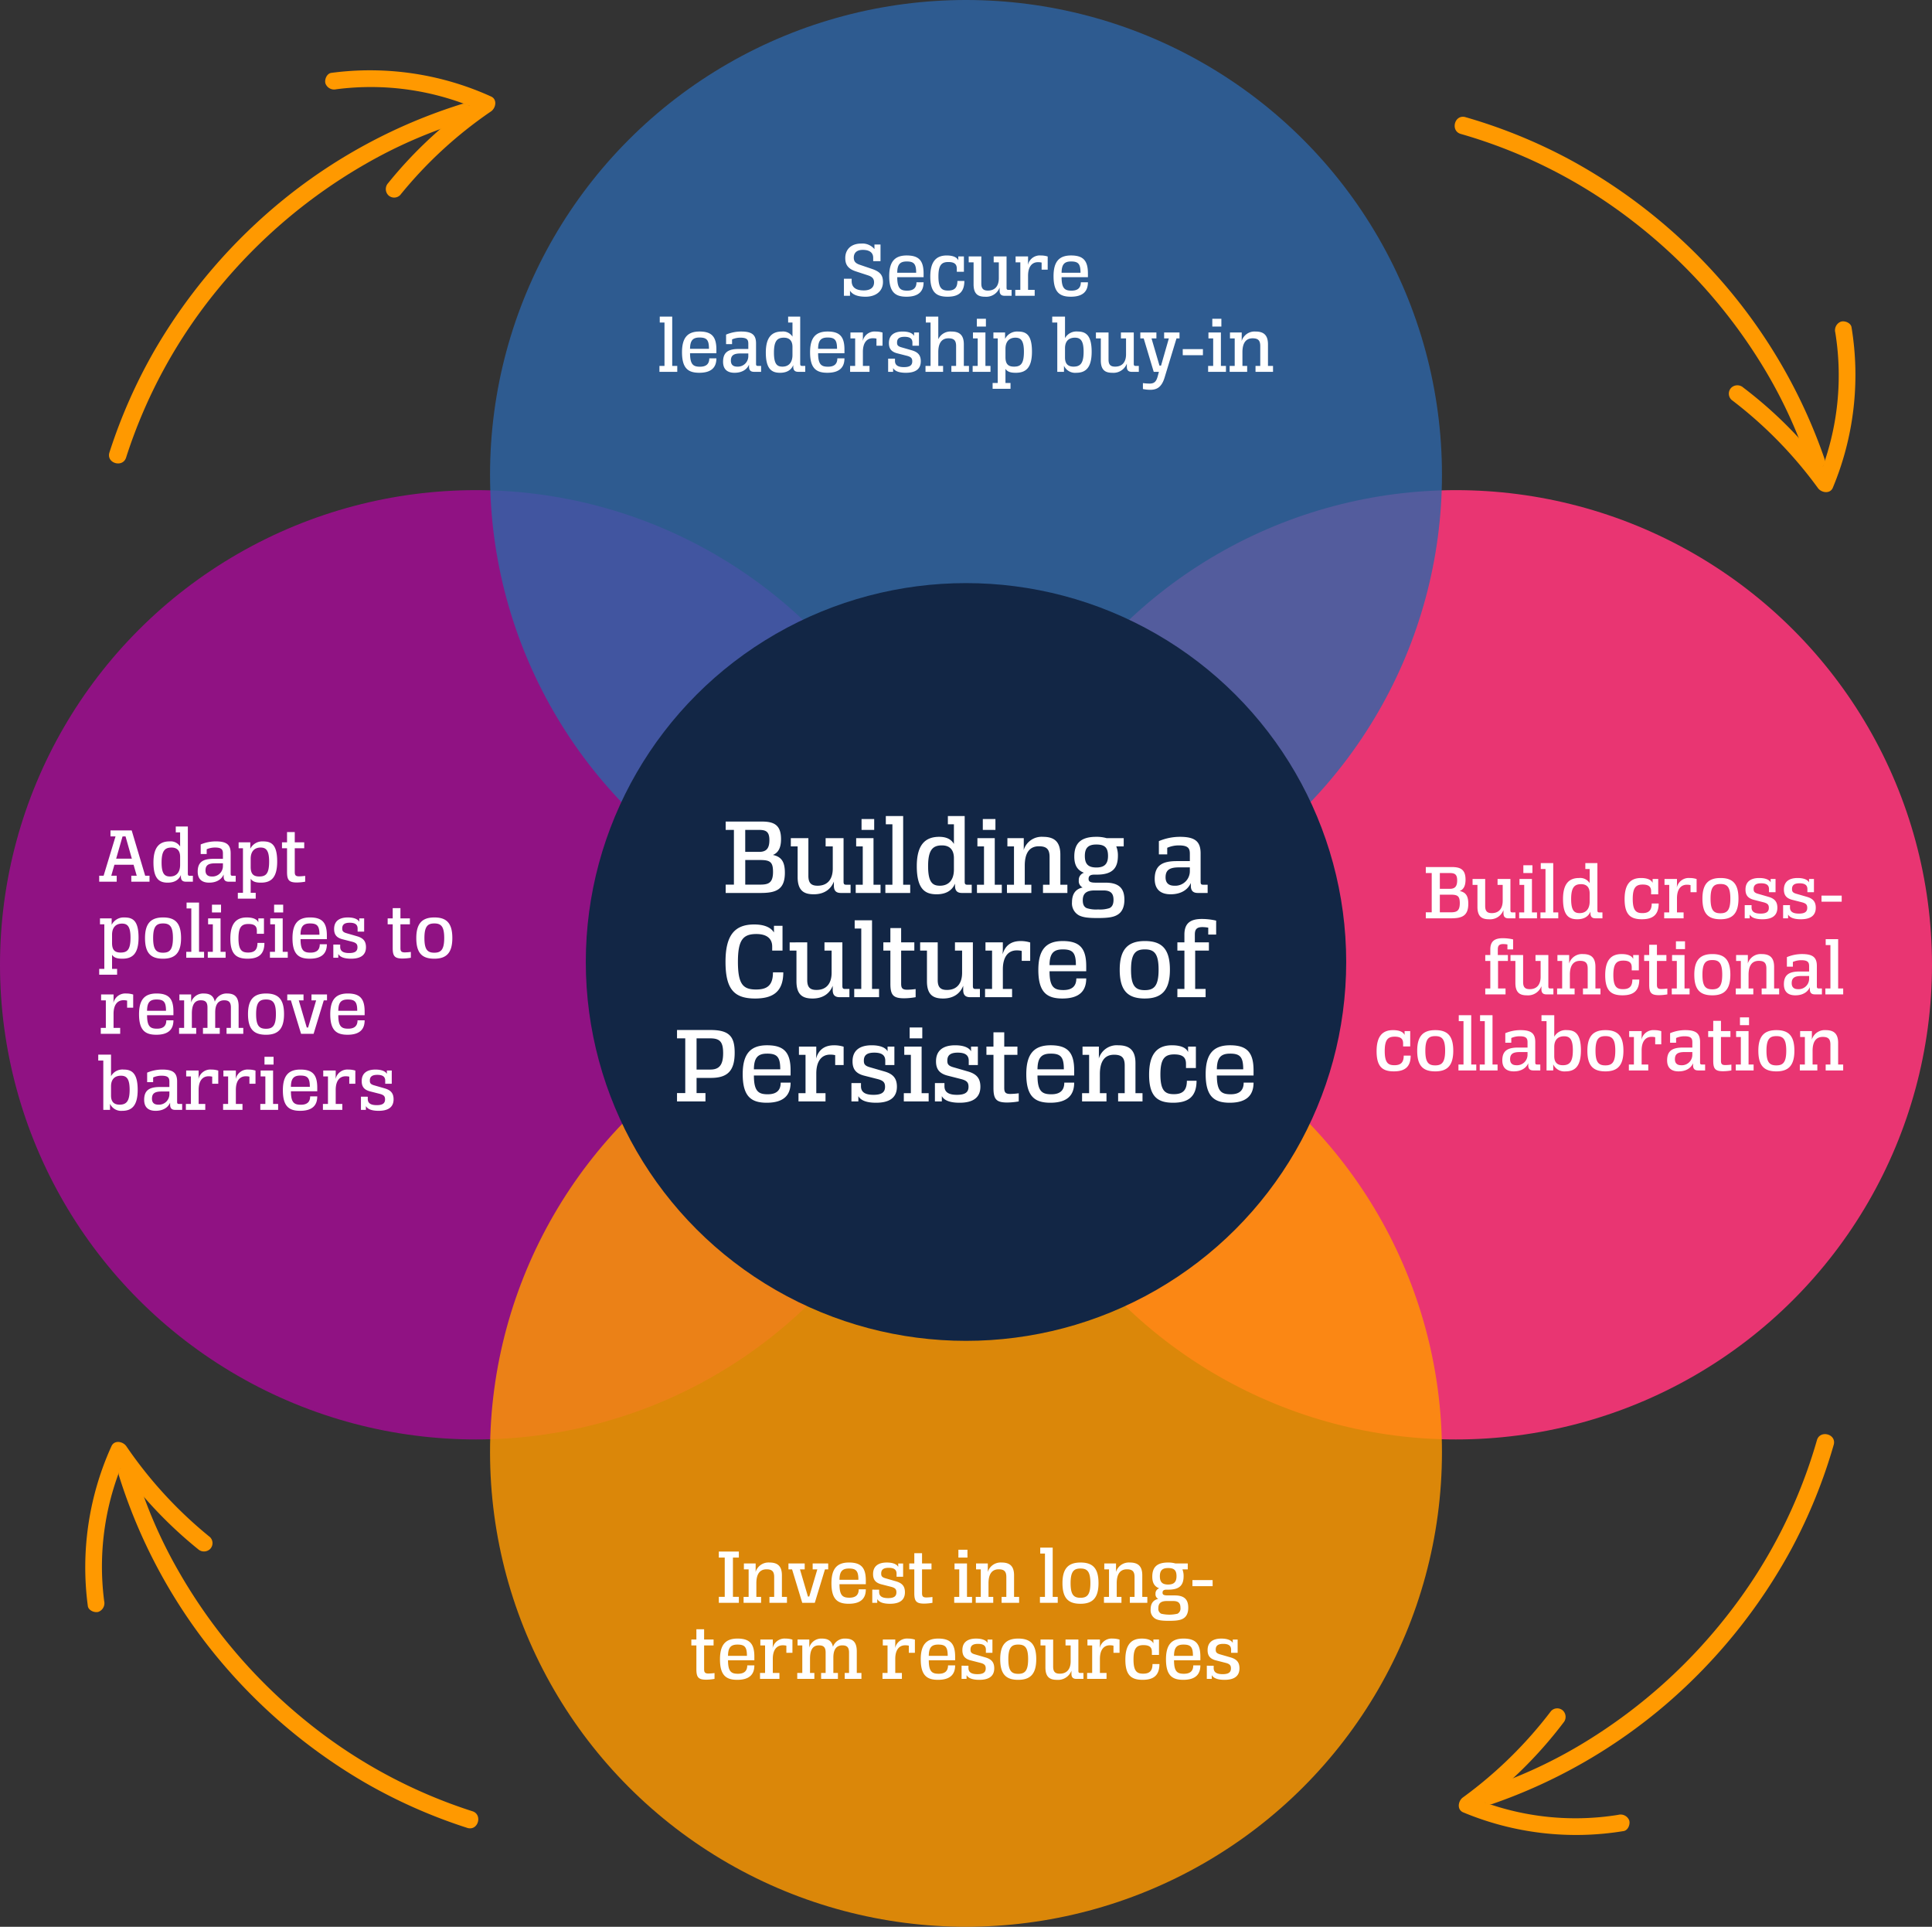 <svg xmlns="http://www.w3.org/2000/svg" width="686" height="684" viewBox="0 0 686 684"><rect x="0" y="0" width="686" height="684" fill="#333333" stroke="none"/><g id="Group_6" data-name="Group 6" transform="translate(-717 -276.067)"><ellipse id="Ellipse_7" data-name="Ellipse 7" cx="169" cy="168.5" rx="169" ry="168.5" transform="translate(717 450.067)" fill="#a80a97" opacity="0.8"></ellipse><ellipse id="Ellipse_6" data-name="Ellipse 6" cx="169" cy="168.5" rx="169" ry="168.5" transform="translate(1065 450.067)" fill="#e93572"></ellipse><ellipse id="Ellipse_5" data-name="Ellipse 5" cx="169" cy="168.5" rx="169" ry="168.5" transform="translate(891 623.067)" fill="#f90" opacity="0.823"></ellipse><ellipse id="Ellipse_4" data-name="Ellipse 4" cx="169" cy="168.5" rx="169" ry="168.5" transform="translate(891 276.067)" fill="#2e65a8" opacity="0.8"></ellipse><ellipse id="Ellipse_3" data-name="Ellipse 3" cx="135" cy="134.5" rx="135" ry="134.5" transform="translate(925 483.067)" fill="#122645"></ellipse><g id="Group_5" data-name="Group 5" transform="translate(746.017 -425.69) rotate(45)"><g id="Group_4" data-name="Group 4" transform="translate(14.366 -80.739)"><path id="Path_3" data-name="Path 3" d="M1063.73,491.322a181.238,181.238,0,0,1,64.9-21.253,189.511,189.511,0,0,1,68.73,3.628,169.934,169.934,0,0,1,36.26,13.142c3.47,1.728,6.34-3.609,2.87-5.336a190.545,190.545,0,0,0-68.68-18.586,195.463,195.463,0,0,0-70.46,7.541,188.036,188.036,0,0,0-36.82,15.567C1057.22,488.1,1060.37,493.229,1063.73,491.322Z" transform="translate(-202 -227)" fill="#f90"></path><path id="Path_4" data-name="Path 4" d="M1207.62,447.166a95.329,95.329,0,0,1,32.51,41.381c1.23-1.265,2.35-2.588,3.58-3.853a152.209,152.209,0,0,0-45.46-.619,3.131,3.131,0,0,0-2.91,3.113,2.99,2.99,0,0,0,3.12,2.909,150.764,150.764,0,0,1,43.89.465c2.05.277,4.54-1.547,3.58-3.852a103.959,103.959,0,0,0-35.55-44.937c-1.27-.959-3.41-.046-4.1,1.235A3.277,3.277,0,0,0,1207.62,447.166Z" transform="translate(-202 -227)" fill="#f90"></path></g><g id="Group_1" data-name="Group 1" transform="translate(-1.729 59.932)"><path id="Path_8" data-name="Path 8" d="M1252.68,1019.86a181.2,181.2,0,0,1-65.52,19.24,189.392,189.392,0,0,1-68.58-5.75,169.034,169.034,0,0,1-35.84-14.25c-3.42-1.83-6.45,3.41-3.03,5.25a190.727,190.727,0,0,0,68.07,20.69,195.533,195.533,0,0,0,70.66-5.37,187.9,187.9,0,0,0,37.29-14.42C1259.1,1023.28,1256.1,1018.05,1252.68,1019.86Z" transform="translate(-202 -227)" fill="#f90"></path><path id="Path_9" data-name="Path 9" d="M1107.5,1059.56a95.3,95.3,0,0,1-31.21-42.37c-1.27,1.23-2.43,2.52-3.7,3.74a151.943,151.943,0,0,0,45.42,2.02,3.129,3.129,0,0,0,3-3.02,2.975,2.975,0,0,0-3.02-3,150.878,150.878,0,0,1-43.86-1.82c-2.04-.34-4.59,1.41-3.69,3.74a103.922,103.922,0,0,0,34.14,46.01c1.24,1,3.41.15,4.14-1.11A3.268,3.268,0,0,0,1107.5,1059.56Z" transform="translate(-202 -227)" fill="#f90"></path></g><g id="Group_3" data-name="Group 3" transform="translate(100.43 -28.544)"><path id="Path_10" data-name="Path 10" d="M723.781,855.467a181.218,181.218,0,0,1-19.242-65.524,189.488,189.488,0,0,1,5.745-68.584,169.768,169.768,0,0,1,14.254-35.835c1.833-3.417-3.413-6.446-5.246-3.028A190.519,190.519,0,0,0,698.6,750.563a195.47,195.47,0,0,0,5.366,70.662,188.193,188.193,0,0,0,14.424,37.284C720.356,861.883,725.584,858.886,723.781,855.467Z" transform="translate(-202 -227)" fill="#f90"></path><path id="Path_11" data-name="Path 11" d="M684.082,710.288a95.284,95.284,0,0,1,42.363-31.216c-1.227-1.268-2.514-2.431-3.74-3.7a152.138,152.138,0,0,0-2.021,45.415,3.13,3.13,0,0,0,3.022,3,2.99,2.99,0,0,0,3-3.022,150.759,150.759,0,0,1,1.818-43.854c.339-2.042-1.407-4.589-3.74-3.7a103.926,103.926,0,0,0-46.012,34.145c-1,1.243-.151,3.41,1.108,4.137A3.276,3.276,0,0,0,684.082,710.288Z" transform="translate(-202 -227)" fill="#f90"></path></g><g id="Group_2" data-name="Group 2" transform="translate(-134.172 -17.632)"><path id="Path_12" data-name="Path 12" d="M1629.59,666.734a181.223,181.223,0,0,1,21.25,64.9,189.637,189.637,0,0,1-3.63,68.728,169.97,169.97,0,0,1-13.14,36.257c-1.73,3.472,3.61,6.338,5.34,2.865a190.522,190.522,0,0,0,18.58-68.672,195.462,195.462,0,0,0-7.54-70.463,187.81,187.81,0,0,0-15.57-36.822C1632.81,660.216,1627.68,663.372,1629.59,666.734Z" transform="translate(-202 -227)" fill="#f90"></path><path id="Path_13" data-name="Path 13" d="M1673.74,810.621a95.238,95.238,0,0,1-41.38,32.507c1.27,1.229,2.59,2.352,3.86,3.581a152.278,152.278,0,0,0,.61-45.456,3.126,3.126,0,0,0-3.11-2.909,2.99,2.99,0,0,0-2.91,3.113,150.859,150.859,0,0,1-.46,43.889c-.28,2.051,1.54,4.544,3.85,3.581a103.949,103.949,0,0,0,44.94-35.547c.96-1.273.04-3.414-1.24-4.1A3.278,3.278,0,0,0,1673.74,810.621Z" transform="translate(-202 -227)" fill="#f90"></path></g></g><path id="Path_14" data-name="Path 14" d="M27.668,9.65v2.964h2.925V32.036H27.668V35h12.4c5.46,0,8.619-1.17,8.619-7.176,0-3.861-1.209-5.694-4.251-6.318,1.911-.78,2.886-2.535,2.886-5.616,0-5.07-2.535-6.24-6.825-6.24ZM39.8,23.3c3.627,0,4.68.663,4.68,4.212,0,3.939-1.638,4.524-4.563,4.524h-5.3V23.3ZM34.61,12.614h4.953c2.535,0,3.627.741,3.627,3.627,0,3-1.131,4.173-3.627,4.173H34.61ZM50.8,15.539v2.925h2.418V29.345c0,5.109,2.535,6.123,5.733,6.123,3.783,0,6.123-1.872,7.137-4.524v1.482c0,1.95.936,2.574,2.5,2.574h3.432V32.075h-1.56c-.741,0-.936-.273-.936-1.092V15.539H63.158v2.925h2.535v7.878c0,3.588-1.677,6.084-5.382,6.084-2.223,0-3.276-.9-3.276-3.51V15.539ZM82.658,35V32.075h-2.5V15.539H74v2.925h2.34V32.075h-2.5V35ZM80.4,8.753H75.911v3.861H80.4ZM93.188,35V32.075h-2.5V7.7H84.53v2.925h2.34v21.45h-2.5V35ZM112.532,7.7h-5.967v2.925h2.145v6.981c-1.014-1.755-2.769-2.535-5.226-2.535-4.992,0-7.956,2.847-7.956,10.413,0,8.463,3.2,9.984,7.059,9.984,3.432,0,5.538-1.443,6.513-3.783v.741c0,1.95.936,2.574,2.5,2.574h3.432V32.075h-1.56c-.741,0-.936-.273-.936-1.092Zm-8.775,24.726c-2.535,0-4.212-1.053-4.212-6.942,0-5.811,1.677-7.371,4.914-7.371,2.613,0,4.251,1.4,4.251,4.563v4.017C108.71,30.281,106.955,32.426,103.757,32.426ZM125.714,35V32.075h-2.5V15.539h-6.162v2.925h2.34V32.075h-2.5V35ZM123.452,8.753h-4.485v3.861h4.485ZM136.205,35V32.075h-2.34V25.289c0-4.212,1.482-6.864,5.031-6.864,2.73,0,3.783,1.053,3.783,3.822v9.828h-2.34V35H149V32.075h-2.5V21.389c0-4.836-2.418-6.318-6.162-6.318a6.665,6.665,0,0,0-6.864,4.719c.039-.468.039-.936.039-1.326V15.539H127.7v2.925h2.34V32.075h-2.5V35Zm30.732-13.221a8.538,8.538,0,0,0-.585-3.315H169V15.539H162.92a12.788,12.788,0,0,0-3.705-.468c-5.421,0-7.761,2.3-7.761,6.981,0,3.042,1.053,4.875,3.432,5.772a2.649,2.649,0,0,0-1.833,2.73,2.484,2.484,0,0,0,1.365,2.5c-2.34.507-3.783,2.106-3.783,5.265a4.832,4.832,0,0,0,2.574,4.68c1.4.663,3.081.9,6.435.9,3.549,0,5.616-.234,7.1-1.131,1.716-.975,2.5-2.886,2.5-5.343,0-3.783-1.638-6.084-6.708-6.084h-3.51c-1.911,0-2.5-.39-2.5-1.326,0-.858.351-1.521,2.028-1.521h.9C165.221,28.487,166.937,25.991,166.937,21.779Zm-1.56,15.639c0,1.365-.351,2.457-1.443,2.964a10.679,10.679,0,0,1-4.017.468,10.668,10.668,0,0,1-4.056-.468c-1.053-.468-1.4-1.482-1.4-2.808,0-2.5,1.443-3.471,4.212-3.471h3.12C164.4,34.1,165.377,35.195,165.377,37.418Zm-1.95-15.561c0,2.886-1.326,4.1-4.134,4.1-2.925,0-4.095-1.248-4.095-4.1,0-2.925,1.287-4.056,4.095-4.056C162.374,17.8,163.427,19.01,163.427,21.857ZM198.8,35V32.075h-1.56c-.78,0-.936-.273-.936-1.092V20.96c0-4.251-1.989-5.889-7.332-5.889a19.358,19.358,0,0,0-7.488,1.521v4.719h2.964v-2.34a10.173,10.173,0,0,1,4.134-.858c3.393,0,3.9,1.131,3.9,3V23.69h-4.6c-4.914,0-7.878,1.326-7.878,6.318,0,3.705,2.067,5.46,5.655,5.46,3.666,0,6.123-1.6,7.176-4.017v.975c0,1.95.975,2.574,2.5,2.574Zm-11.817-2.574c-1.755,0-3.12-.741-3.12-2.964,0-2.691,1.521-3.549,4.836-3.549h3.783v1.326A5.169,5.169,0,0,1,186.983,32.426ZM37.788,46.182c-6.825,0-10.179,3.705-10.179,13.221,0,9.594,2.925,13.065,10.491,13.065,5.694,0,10.023-1.872,10.023-9.282H44.457c0,4.68-2.106,6.084-6.006,6.084-4.6,0-6.435-1.833-6.435-9.867,0-7.8,1.872-9.828,6.552-9.828,3.666,0,5.616,1.6,5.616,4.446v1.443H47.85V46.65H44.808v2.379C43.794,47.352,41.571,46.182,37.788,46.182Zm12.6,6.357v2.925H52.8V66.345c0,5.109,2.535,6.123,5.733,6.123,3.783,0,6.123-1.872,7.137-4.524v1.482c0,1.95.936,2.574,2.5,2.574H71.6V69.075h-1.56c-.741,0-.936-.273-.936-1.092V52.539H62.748v2.925h2.535v7.878c0,3.588-1.677,6.084-5.382,6.084-2.223,0-3.276-.9-3.276-3.51V52.539ZM82.132,72V69.075h-2.5V44.7H73.473v2.925h2.34v21.45h-2.5V72Zm1.521-19.461v2.925h2.5V67.242c0,4.056,1.053,5.148,4.914,5.148A24.987,24.987,0,0,0,95.118,72V69.114a25.291,25.291,0,0,1-3,.234c-1.755,0-2.145-.624-2.145-2.184v-11.7h4.68V52.539H89.97v-5.07H86.148v5.07Zm13.065,0v2.925h2.418V66.345c0,5.109,2.535,6.123,5.733,6.123,3.783,0,6.123-1.872,7.137-4.524v1.482c0,1.95.936,2.574,2.5,2.574h3.432V69.075h-1.56c-.741,0-.936-.273-.936-1.092V52.539H109.08v2.925h2.535v7.878c0,3.588-1.677,6.084-5.382,6.084-2.223,0-3.276-.9-3.276-3.51V52.539Zm23.049,16.536V72h9.594V69.075h-3.276V62.094c0-4.212,1.755-6.708,4.914-6.708a7.3,7.3,0,0,1,1.794.195v3.51h3V52.578a11.121,11.121,0,0,0-3.393-.507c-3.471,0-5.538,1.677-6.4,4.719.039-.7.078-1.443.078-2.106V52.539h-6.162v2.925h2.34V69.075Zm32.409-3.744c0,2.73-1.482,4.134-4.6,4.134-3.237,0-4.914-.975-4.914-6.669h13.026V61c0-6.318-2.262-8.931-8.346-8.931-5.889,0-8.658,3.042-8.658,10.257,0,8.112,3.2,10.14,8.541,10.14,6.162,0,8.463-2.808,8.463-7.137Zm-4.836-10.3c3.549,0,4.68,1.17,4.68,5.577h-9.36C142.7,56.517,144.024,55.035,147.339,55.035ZM176.472,69.5c-3.354,0-4.875-1.521-4.875-7.254,0-5.85,1.677-7.215,4.914-7.215,3.354,0,4.875,1.521,4.875,7.215C181.386,68.1,179.709,69.5,176.472,69.5Zm.039,2.964c5.889,0,8.892-2.808,8.892-10.218,0-7.527-3-10.179-8.892-10.179s-8.931,2.808-8.931,10.179C167.58,69.816,170.544,72.468,176.511,72.468Zm11.544-19.929v2.925h2.5V69.075h-2.5V72h10.023V69.075h-3.705V55.464h4.875V52.539h-4.992V49.77c0-1.794.624-2.652,2.652-2.652a12.905,12.905,0,0,1,2.106.195V49.77h2.808V44.817a22.709,22.709,0,0,0-5.109-.585c-4.407,0-6.162,1.833-6.162,5.577v2.73ZM22.4,100.654c5.85,0,8.463-2.418,8.463-8.931,0-5.577-1.755-8.073-8.5-8.073H10.391v2.964h2.925v19.422H10.391V109h10.1v-2.964H17.333v-5.382Zm-5.07-14.04h4.836c3.432,0,4.6,1.209,4.6,5.265,0,4.1-1.326,5.811-4.524,5.811H17.333Zm29.874,15.717c0,2.73-1.482,4.134-4.6,4.134-3.237,0-4.914-.975-4.914-6.669H50.717V98c0-6.318-2.262-8.931-8.346-8.931-5.889,0-8.658,3.042-8.658,10.257,0,8.112,3.2,10.14,8.541,10.14,6.162,0,8.463-2.808,8.463-7.137Zm-4.836-10.3c3.549,0,4.68,1.17,4.68,5.577h-9.36C37.73,93.517,39.056,92.035,42.371,92.035Zm11.154,14.04V109h9.594v-2.925H59.843V99.094c0-4.212,1.755-6.708,4.914-6.708a7.3,7.3,0,0,1,1.794.195v3.51h3V89.578a11.121,11.121,0,0,0-3.393-.507c-3.471,0-5.538,1.677-6.4,4.719.039-.7.078-1.443.078-2.106V89.539H53.681v2.925h2.34v13.611Zm18.8-3.588V109H74.78v-1.872c.936,1.638,3.12,2.34,6.318,2.34,4.719,0,7.371-1.794,7.371-5.694,0-3.042-1.443-4.524-4.329-5.382l-5.265-1.521c-1.95-.546-2.145-1.287-2.145-2.379,0-1.989,1.248-2.808,3.705-2.808,2.847,0,3.9,1.053,3.9,2.886v1.521h3.237V89.539H85.154v1.677c-.624-1.17-2.379-2.145-5.655-2.145-4.134,0-6.786,1.755-6.786,5.694,0,2.5.936,4.251,4.056,5.07l4.914,1.248c2.067.546,2.574,1.287,2.574,2.73,0,1.911-1.17,2.847-4.1,2.847-2.574,0-4.446-.7-4.446-3.042v-1.131ZM99.74,109v-2.925h-2.5V89.539H91.082v2.925h2.34v13.611h-2.5V109ZM97.478,82.753H92.993v3.861h4.485Zm4.485,19.734V109h2.457v-1.872c.936,1.638,3.12,2.34,6.318,2.34,4.719,0,7.371-1.794,7.371-5.694,0-3.042-1.443-4.524-4.329-5.382l-5.265-1.521c-1.95-.546-2.145-1.287-2.145-2.379,0-1.989,1.248-2.808,3.705-2.808,2.847,0,3.9,1.053,3.9,2.886v1.521h3.237V89.539h-2.418v1.677c-.624-1.17-2.379-2.145-5.655-2.145-4.134,0-6.786,1.755-6.786,5.694,0,2.5.936,4.251,4.056,5.07l4.914,1.248c2.067.546,2.574,1.287,2.574,2.73,0,1.911-1.17,2.847-4.1,2.847-2.574,0-4.446-.7-4.446-3.042v-1.131Zm18.291-12.948v2.925h2.5v11.778c0,4.056,1.053,5.148,4.914,5.148a24.987,24.987,0,0,0,4.056-.39v-2.886a25.291,25.291,0,0,1-3,.234c-1.755,0-2.145-.624-2.145-2.184v-11.7h4.68V89.539h-4.68v-5.07H122.75v5.07ZM147.9,102.331c0,2.73-1.482,4.134-4.6,4.134-3.237,0-4.914-.975-4.914-6.669h13.026V98c0-6.318-2.262-8.931-8.346-8.931-5.889,0-8.658,3.042-8.658,10.257,0,8.112,3.2,10.14,8.541,10.14,6.162,0,8.463-2.808,8.463-7.137Zm-4.836-10.3c3.549,0,4.68,1.17,4.68,5.577h-9.36C138.428,93.517,139.754,92.035,143.069,92.035ZM162.881,109v-2.925h-2.34V99.289c0-4.212,1.482-6.864,5.031-6.864,2.73,0,3.783,1.053,3.783,3.822v9.828h-2.34V109h8.658v-2.925h-2.5V95.389c0-4.836-2.418-6.318-6.162-6.318a6.665,6.665,0,0,0-6.864,4.719c.039-.468.039-.936.039-1.326V89.539h-5.811v2.925h2.34v13.611h-2.5V109Zm23.244-19.929c-5.343,0-8.112,3.2-8.112,10.452,0,7.839,3.081,9.945,8.541,9.945,5.226,0,8.307-2.028,8.307-7.8h-3.432c0,3.51-1.6,4.758-4.6,4.758-2.964,0-4.8-1.014-4.8-6.981,0-5.577,1.521-7.137,4.914-7.137,3.471,0,4.173,1.482,4.173,3.393v1.443h3.51v-7.6h-2.769v1.95C191.273,90.124,189.557,89.071,186.125,89.071Zm25.467,13.26c0,2.73-1.482,4.134-4.6,4.134-3.237,0-4.914-.975-4.914-6.669H215.1V98c0-6.318-2.262-8.931-8.346-8.931-5.889,0-8.658,3.042-8.658,10.257,0,8.112,3.2,10.14,8.541,10.14,6.162,0,8.463-2.808,8.463-7.137Zm-4.836-10.3c3.549,0,4.68,1.17,4.68,5.577h-9.36C202.115,93.517,203.441,92.035,206.756,92.035Z" transform="translate(947 558.067)" fill="#fff"></path><path id="Path_18" data-name="Path 18" d="M69.656,18.952V25h2.156V23.18c.98,1.6,3.08,2.156,5.516,2.156,3.7,0,6.188-1.988,6.188-5.208,0-2.38-.924-3.64-3.864-4.648L75.312,14c-1.624-.532-2.156-1.288-2.156-2.548,0-1.652,1.008-2.744,3.22-2.744,2.324,0,3.668.952,3.668,2.8v1.2h2.6V6.8H80.492V8.424a5.571,5.571,0,0,0-4.676-1.96c-3.836,0-5.684,2.3-5.684,5.124,0,2.156.756,3.752,3.7,4.732L78.2,17.748c1.512.5,2.156,1.2,2.156,2.492,0,1.736-1.176,2.856-3.64,2.856C74,23.1,72.4,22.088,72.4,19.764v-.812Zm25.76,1.26c0,1.96-1.064,2.968-3.3,2.968-2.324,0-3.528-.7-3.528-4.788h9.352V17.1c0-4.536-1.624-6.412-5.992-6.412-4.228,0-6.216,2.184-6.216,7.364,0,5.824,2.3,7.28,6.132,7.28,4.424,0,6.076-2.016,6.076-5.124ZM91.944,12.82c2.548,0,3.36.84,3.36,4h-6.72C88.612,13.884,89.564,12.82,91.944,12.82Zm14.2-2.128c-3.836,0-5.824,2.3-5.824,7.5,0,5.628,2.212,7.14,6.132,7.14,3.752,0,5.964-1.456,5.964-5.6h-2.464c0,2.52-1.148,3.416-3.3,3.416-2.128,0-3.444-.728-3.444-5.012,0-4,1.092-5.124,3.528-5.124,2.492,0,3,1.064,3,2.436v1.036h2.52v-5.46h-1.988v1.4C109.836,11.448,108.6,10.692,106.14,10.692Zm7.812.336v2.1h1.736V20.94c0,3.668,1.82,4.4,4.116,4.4a5.067,5.067,0,0,0,5.124-3.248v1.064c0,1.4.672,1.848,1.792,1.848h2.464V22.9h-1.12c-.532,0-.672-.2-.672-.784V11.028h-4.564v2.1h1.82v5.656c0,2.576-1.2,4.368-3.864,4.368-1.6,0-2.352-.644-2.352-2.52v-9.6ZM130.5,22.9V25h6.888V22.9h-2.352V17.888c0-3.024,1.26-4.816,3.528-4.816a5.244,5.244,0,0,1,1.288.14v2.52h2.156V11.056a7.984,7.984,0,0,0-2.436-.364,4.317,4.317,0,0,0-4.592,3.388c.028-.5.056-1.036.056-1.512v-1.54h-4.424v2.1h1.68V22.9Zm23.268-2.688c0,1.96-1.064,2.968-3.3,2.968-2.324,0-3.528-.7-3.528-4.788h9.352V17.1c0-4.536-1.624-6.412-5.992-6.412-4.228,0-6.216,2.184-6.216,7.364,0,5.824,2.3,7.28,6.132,7.28,4.424,0,6.076-2.016,6.076-5.124ZM150.3,12.82c2.548,0,3.36.84,3.36,4h-6.72C146.964,13.884,147.916,12.82,150.3,12.82ZM10.478,52V49.9H8.686V32.4H4.262v2.1h1.68V49.9H4.15V52Zm11.368-4.788c0,1.96-1.064,2.968-3.3,2.968-2.324,0-3.528-.7-3.528-4.788h9.352V44.1c0-4.536-1.624-6.412-5.992-6.412-4.228,0-6.216,2.184-6.216,7.364,0,5.824,2.3,7.28,6.132,7.28,4.424,0,6.076-2.016,6.076-5.124ZM18.374,39.82c2.548,0,3.36.84,3.36,4h-6.72C15.042,40.884,15.994,39.82,18.374,39.82ZM40.242,52V49.9h-1.12c-.56,0-.672-.2-.672-.784v-7.2c0-3.052-1.428-4.228-5.264-4.228a13.9,13.9,0,0,0-5.376,1.092v3.388h2.128v-1.68a7.3,7.3,0,0,1,2.968-.616c2.436,0,2.8.812,2.8,2.156V43.88H32.4c-3.528,0-5.656.952-5.656,4.536,0,2.66,1.484,3.92,4.06,3.92,2.632,0,4.4-1.148,5.152-2.884v.7c0,1.4.7,1.848,1.792,1.848Zm-8.484-1.848c-1.26,0-2.24-.532-2.24-2.128,0-1.932,1.092-2.548,3.472-2.548h2.716v.952A3.711,3.711,0,0,1,31.758,50.152ZM54.13,32.4H49.846v2.1h1.54v5.012a3.938,3.938,0,0,0-3.752-1.82c-3.584,0-5.712,2.044-5.712,7.476,0,6.076,2.3,7.168,5.068,7.168,2.464,0,3.976-1.036,4.676-2.716v.532c0,1.4.672,1.848,1.792,1.848h2.464V49.9H54.8c-.532,0-.672-.2-.672-.784Zm-6.3,17.752c-1.82,0-3.024-.756-3.024-4.984,0-4.172,1.2-5.292,3.528-5.292,1.876,0,3.052,1.008,3.052,3.276v2.884C51.386,48.612,50.126,50.152,47.83,50.152Zm19.488-2.94c0,1.96-1.064,2.968-3.3,2.968-2.324,0-3.528-.7-3.528-4.788h9.352V44.1c0-4.536-1.624-6.412-5.992-6.412-4.228,0-6.216,2.184-6.216,7.364,0,5.824,2.3,7.28,6.132,7.28,4.424,0,6.076-2.016,6.076-5.124ZM63.846,39.82c2.548,0,3.36.84,3.36,4h-6.72C60.514,40.884,61.466,39.82,63.846,39.82ZM71.854,49.9V52h6.888V49.9H76.39V44.888c0-3.024,1.26-4.816,3.528-4.816a5.244,5.244,0,0,1,1.288.14v2.52h2.156V38.056a7.984,7.984,0,0,0-2.436-.364,4.317,4.317,0,0,0-4.592,3.388c.028-.5.056-1.036.056-1.512v-1.54H71.966v2.1h1.68V49.9Zm13.5-2.576V52h1.764V50.656c.672,1.176,2.24,1.68,4.536,1.68,3.388,0,5.292-1.288,5.292-4.088,0-2.184-1.036-3.248-3.108-3.864l-3.78-1.092c-1.4-.392-1.54-.924-1.54-1.708,0-1.428.9-2.016,2.66-2.016,2.044,0,2.8.756,2.8,2.072v1.092H96.3v-4.7H94.562v1.2c-.448-.84-1.708-1.54-4.06-1.54-2.968,0-4.872,1.26-4.872,4.088,0,1.792.672,3.052,2.912,3.64l3.528.9c1.484.392,1.848.924,1.848,1.96,0,1.372-.84,2.044-2.94,2.044-1.848,0-3.192-.5-3.192-2.184v-.812ZM107.806,52h6.244V49.9h-1.82V42.228c0-3.472-1.736-4.536-4.424-4.536a4.743,4.743,0,0,0-4.648,2.744V32.4H98.734v2.1h1.68V49.9H98.622V52h6.244V49.9h-1.708V45.028c0-3.024,1.064-4.928,3.612-4.928,1.96,0,2.716.756,2.716,2.744V49.9h-1.68Zm13.888,0V49.9H119.9V38.028h-4.424v2.1h1.68V49.9h-1.792V52ZM120.07,33.156h-3.22v2.772h3.22Zm10.612,19.18c3.556,0,5.74-1.736,5.74-7.5,0-5.992-2.044-7.14-4.984-7.14a4.792,4.792,0,0,0-4.564,2.6V38.028H122.73v2.1h1.54v15.82h-1.82V58.02h6.356V55.948h-1.792V50.936C127.714,52.028,128.918,52.336,130.682,52.336Zm-.616-2.184c-2.016,0-3.052-.84-3.052-3.388V43.852c0-2.576,1.316-3.976,3.528-3.976,1.848,0,3.024.9,3.024,4.956C133.566,49.088,132.474,50.152,130.066,50.152ZM145.41,52h2.38V49.844a4.353,4.353,0,0,0,4.368,2.492c3.388,0,5.46-1.848,5.46-7.448,0-5.936-2.128-7.2-4.984-7.2a4.639,4.639,0,0,0-4.48,2.352V32.4h-4.536v2.1h1.792Zm6.272-12.124c2.044,0,3.08,1.148,3.08,5.012,0,4.06-1.176,5.264-3.556,5.264-1.9,0-3.052-.924-3.052-3.22V43.656C148.154,41.22,149.386,39.876,151.682,39.876Zm7.448-1.848v2.1h1.736V47.94c0,3.668,1.82,4.4,4.116,4.4a5.067,5.067,0,0,0,5.124-3.248v1.064c0,1.4.672,1.848,1.792,1.848h2.464V49.9h-1.12c-.532,0-.672-.2-.672-.784V38.028h-4.564v2.1h1.82v5.656c0,2.576-1.2,4.368-3.864,4.368-1.6,0-2.352-.644-2.352-2.52v-9.6ZM175.818,58.1a13.321,13.321,0,0,0,2.52.28c2.324,0,4.088-.784,5.18-4.368l4.228-13.888h1.064v-2.1h-5.46v2.1h1.68l-2.772,9.66h-.56l-2.828-9.66h1.736v-2.1h-5.712v2.1h1.2L179.654,52H181.5l-.364,1.344c-.5,1.932-1.12,2.828-2.912,2.828A18.681,18.681,0,0,1,175.818,56Zm21.308-14.168h-7.168v2.156h7.168ZM205.3,52V49.9H203.51V38.028h-4.424v2.1h1.68V49.9h-1.792V52Zm-1.624-18.844h-3.22v2.772h3.22ZM212.834,52V49.9h-1.68V45.028c0-3.024,1.064-4.928,3.612-4.928,1.96,0,2.716.756,2.716,2.744V49.9H215.8V52h6.216V49.9h-1.792V42.228c0-3.472-1.736-4.536-4.424-4.536a4.785,4.785,0,0,0-4.928,3.388c.028-.336.028-.672.028-.952v-2.1H206.73v2.1h1.68V49.9h-1.792V52Z" transform="translate(947 356.067)" fill="#fff"></path><path id="Path_17" data-name="Path 17" d="M77.264,6.8V8.928h2.1V22.872h-2.1V25h8.9c3.92,0,6.188-.84,6.188-5.152,0-2.772-.868-4.088-3.052-4.536,1.372-.56,2.072-1.82,2.072-4.032,0-3.64-1.82-4.48-4.9-4.48Zm8.708,9.8c2.6,0,3.36.476,3.36,3.024,0,2.828-1.176,3.248-3.276,3.248H82.248V16.6ZM82.248,8.928H85.8c1.82,0,2.6.532,2.6,2.6,0,2.156-.812,3-2.6,3H82.248Zm11.62,2.1v2.1H95.6V20.94c0,3.668,1.82,4.4,4.116,4.4a5.067,5.067,0,0,0,5.124-3.248v1.064c0,1.4.672,1.848,1.792,1.848H109.1V22.9h-1.12c-.532,0-.672-.2-.672-.784V11.028h-4.564v2.1h1.82v5.656c0,2.576-1.2,4.368-3.864,4.368-1.6,0-2.352-.644-2.352-2.52v-9.6ZM116.744,25V22.9h-1.792V11.028h-4.424v2.1h1.68V22.9h-1.792V25ZM115.12,6.156H111.9V8.928h3.22ZM124.3,25V22.9h-1.792V5.4h-4.424V7.5h1.68V22.9h-1.792V25ZM138.192,5.4h-4.284V7.5h1.54v5.012a3.938,3.938,0,0,0-3.752-1.82c-3.584,0-5.712,2.044-5.712,7.476,0,6.076,2.3,7.168,5.068,7.168,2.464,0,3.976-1.036,4.676-2.716v.532c0,1.4.672,1.848,1.792,1.848h2.464V22.9h-1.12c-.532,0-.672-.2-.672-.784Zm-6.3,17.752c-1.82,0-3.024-.756-3.024-4.984,0-4.172,1.2-5.292,3.528-5.292,1.876,0,3.052,1.008,3.052,3.276v2.884C135.448,21.612,134.188,23.152,131.892,23.152Zm21.784-12.46c-3.836,0-5.824,2.3-5.824,7.5,0,5.628,2.212,7.14,6.132,7.14,3.752,0,5.964-1.456,5.964-5.6h-2.464c0,2.52-1.148,3.416-3.3,3.416-2.128,0-3.444-.728-3.444-5.012,0-4,1.092-5.124,3.528-5.124,2.492,0,3,1.064,3,2.436v1.036h2.52v-5.46h-1.988v1.4C157.372,11.448,156.14,10.692,153.676,10.692ZM161.908,22.9V25H168.8V22.9h-2.352V17.888c0-3.024,1.26-4.816,3.528-4.816a5.244,5.244,0,0,1,1.288.14v2.52h2.156V11.056a7.984,7.984,0,0,0-2.436-.364,4.317,4.317,0,0,0-4.592,3.388c.028-.5.056-1.036.056-1.512v-1.54H162.02v2.1h1.68V22.9Zm19.964.308c-2.408,0-3.5-1.092-3.5-5.208,0-4.2,1.2-5.18,3.528-5.18,2.408,0,3.5,1.092,3.5,5.18C185.4,22.2,184.2,23.208,181.872,23.208Zm.028,2.128c4.228,0,6.384-2.016,6.384-7.336,0-5.4-2.156-7.308-6.384-7.308s-6.412,2.016-6.412,7.308C175.488,23.432,177.616,25.336,181.9,25.336Zm8.6-5.012V25h1.764V23.656c.672,1.176,2.24,1.68,4.536,1.68,3.388,0,5.292-1.288,5.292-4.088,0-2.184-1.036-3.248-3.108-3.864l-3.78-1.092c-1.4-.392-1.54-.924-1.54-1.708,0-1.428.9-2.016,2.66-2.016,2.044,0,2.8.756,2.8,2.072v1.092h2.324v-4.7h-1.736v1.2c-.448-.84-1.708-1.54-4.06-1.54-2.968,0-4.872,1.26-4.872,4.088,0,1.792.672,3.052,2.912,3.64l3.528.9c1.484.392,1.848.924,1.848,1.96,0,1.372-.84,2.044-2.94,2.044-1.848,0-3.192-.5-3.192-2.184v-.812Zm13.636,0V25H205.9V23.656c.672,1.176,2.24,1.68,4.536,1.68,3.388,0,5.292-1.288,5.292-4.088,0-2.184-1.036-3.248-3.108-3.864l-3.78-1.092c-1.4-.392-1.54-.924-1.54-1.708,0-1.428.9-2.016,2.66-2.016,2.044,0,2.8.756,2.8,2.072v1.092h2.324v-4.7h-1.736v1.2c-.448-.84-1.708-1.54-4.06-1.54-2.968,0-4.872,1.26-4.872,4.088,0,1.792.672,3.052,2.912,3.64l3.528.9c1.484.392,1.848.924,1.848,1.96,0,1.372-.84,2.044-2.94,2.044-1.848,0-3.192-.5-3.192-2.184v-.812Zm20.8-3.388h-7.168v2.156h7.168ZM98.376,38.028v2.1h1.792V49.9H98.376V52h7.2V49.9h-2.66V40.128h3.5v-2.1h-3.584V36.04c0-1.288.448-1.9,1.9-1.9a9.265,9.265,0,0,1,1.512.14V36.04h2.016V32.484a16.3,16.3,0,0,0-3.668-.42c-3.164,0-4.424,1.316-4.424,4v1.96Zm8.96,0v2.1h1.736V47.94c0,3.668,1.82,4.4,4.116,4.4a5.067,5.067,0,0,0,5.124-3.248v1.064c0,1.4.672,1.848,1.792,1.848h2.464V49.9h-1.12c-.532,0-.672-.2-.672-.784V38.028h-4.564v2.1h1.82v5.656c0,2.576-1.2,4.368-3.864,4.368-1.6,0-2.352-.644-2.352-2.52v-9.6ZM130.1,52V49.9h-1.68V45.028c0-3.024,1.064-4.928,3.612-4.928,1.96,0,2.716.756,2.716,2.744V49.9h-1.68V52h6.216V49.9h-1.792V42.228c0-3.472-1.736-4.536-4.424-4.536a4.785,4.785,0,0,0-4.928,3.388c.028-.336.028-.672.028-.952v-2.1H124v2.1h1.68V49.9h-1.792V52Zm16.688-14.308c-3.836,0-5.824,2.3-5.824,7.5,0,5.628,2.212,7.14,6.132,7.14,3.752,0,5.964-1.456,5.964-5.6H150.6c0,2.52-1.148,3.416-3.3,3.416-2.128,0-3.444-.728-3.444-5.012,0-4,1.092-5.124,3.528-5.124,2.492,0,3,1.064,3,2.436v1.036h2.52v-5.46H150.9v1.4C150.484,38.448,149.252,37.692,146.788,37.692Zm8.008.336v2.1h1.792v8.456c0,2.912.756,3.7,3.528,3.7a17.939,17.939,0,0,0,2.912-.28V49.928a18.158,18.158,0,0,1-2.156.168c-1.26,0-1.54-.448-1.54-1.568v-8.4h3.36v-2.1h-3.36v-3.64h-2.744v3.64ZM170.924,52V49.9h-1.792V38.028h-4.424v2.1h1.68V49.9H164.6V52ZM169.3,33.156h-3.22v2.772h3.22Zm9.688,17.052c-2.408,0-3.5-1.092-3.5-5.208,0-4.2,1.2-5.18,3.528-5.18,2.408,0,3.5,1.092,3.5,5.18C182.516,49.2,181.312,50.208,178.988,50.208Zm.028,2.128c4.228,0,6.384-2.016,6.384-7.336,0-5.4-2.156-7.308-6.384-7.308S172.6,39.708,172.6,45C172.6,50.432,174.732,52.336,179.016,52.336ZM193.548,52V49.9h-1.68V45.028c0-3.024,1.064-4.928,3.612-4.928,1.96,0,2.716.756,2.716,2.744V49.9h-1.68V52h6.216V49.9H200.94V42.228c0-3.472-1.736-4.536-4.424-4.536a4.785,4.785,0,0,0-4.928,3.388c.028-.336.028-.672.028-.952v-2.1h-4.172v2.1h1.68V49.9h-1.792V52Zm24.36,0V49.9h-1.12c-.56,0-.672-.2-.672-.784v-7.2c0-3.052-1.428-4.228-5.264-4.228a13.9,13.9,0,0,0-5.376,1.092v3.388H207.6v-1.68a7.3,7.3,0,0,1,2.968-.616c2.436,0,2.8.812,2.8,2.156V43.88h-3.3c-3.528,0-5.656.952-5.656,4.536,0,2.66,1.484,3.92,4.06,3.92,2.632,0,4.4-1.148,5.152-2.884v.7c0,1.4.7,1.848,1.792,1.848Zm-8.484-1.848c-1.26,0-2.24-.532-2.24-2.128,0-1.932,1.092-2.548,3.472-2.548h2.716v.952A3.711,3.711,0,0,1,209.424,50.152ZM225.468,52V49.9h-1.792V32.4h-4.424v2.1h1.68V49.9H219.14V52ZM65.616,64.692c-3.836,0-5.824,2.3-5.824,7.5,0,5.628,2.212,7.14,6.132,7.14,3.752,0,5.964-1.456,5.964-5.6H69.424c0,2.52-1.148,3.416-3.3,3.416-2.128,0-3.444-.728-3.444-5.012,0-4,1.092-5.124,3.528-5.124,2.492,0,3,1.064,3,2.436v1.036h2.52v-5.46H69.732v1.4C69.312,65.448,68.08,64.692,65.616,64.692ZM80.6,77.208c-2.408,0-3.5-1.092-3.5-5.208,0-4.2,1.2-5.18,3.528-5.18,2.408,0,3.5,1.092,3.5,5.18C84.124,76.2,82.92,77.208,80.6,77.208Zm.028,2.128c4.228,0,6.384-2.016,6.384-7.336,0-5.4-2.156-7.308-6.384-7.308S74.212,66.708,74.212,72C74.212,77.432,76.34,79.336,80.624,79.336ZM95.184,79V76.9H93.392V59.4H88.968v2.1h1.68V76.9H88.856V79Zm7.56,0V76.9h-1.792V59.4H96.528v2.1h1.68V76.9H96.416V79Zm15.176,0V76.9H116.8c-.56,0-.672-.2-.672-.784v-7.2c0-3.052-1.428-4.228-5.264-4.228a13.9,13.9,0,0,0-5.376,1.092v3.388h2.128v-1.68a7.3,7.3,0,0,1,2.968-.616c2.436,0,2.8.812,2.8,2.156V70.88h-3.3c-3.528,0-5.656.952-5.656,4.536,0,2.66,1.484,3.92,4.06,3.92,2.632,0,4.4-1.148,5.152-2.884v.7c0,1.4.7,1.848,1.792,1.848Zm-8.484-1.848c-1.26,0-2.24-.532-2.24-2.128,0-1.932,1.092-2.548,3.472-2.548h2.716v.952A3.711,3.711,0,0,1,109.436,77.152ZM120.132,79h2.38V76.844a4.353,4.353,0,0,0,4.368,2.492c3.388,0,5.46-1.848,5.46-7.448,0-5.936-2.128-7.2-4.984-7.2a4.639,4.639,0,0,0-4.48,2.352V59.4H118.34v2.1h1.792ZM126.4,66.876c2.044,0,3.08,1.148,3.08,5.012,0,4.06-1.176,5.264-3.556,5.264-1.9,0-3.052-.924-3.052-3.22V70.656C122.876,68.22,124.108,66.876,126.4,66.876ZM141.02,77.208c-2.408,0-3.5-1.092-3.5-5.208,0-4.2,1.2-5.18,3.528-5.18,2.408,0,3.5,1.092,3.5,5.18C144.548,76.2,143.344,77.208,141.02,77.208Zm.028,2.128c4.228,0,6.384-2.016,6.384-7.336,0-5.4-2.156-7.308-6.384-7.308s-6.412,2.016-6.412,7.308C134.636,77.432,136.764,79.336,141.048,79.336Zm8.316-2.436V79h6.888V76.9H153.9V71.888c0-3.024,1.26-4.816,3.528-4.816a5.244,5.244,0,0,1,1.288.14v2.52h2.156V65.056a7.984,7.984,0,0,0-2.436-.364,4.317,4.317,0,0,0-4.592,3.388c.028-.5.056-1.036.056-1.512v-1.54h-4.424v2.1h1.68V76.9ZM176.44,79V76.9h-1.12c-.56,0-.672-.2-.672-.784v-7.2c0-3.052-1.428-4.228-5.264-4.228a13.9,13.9,0,0,0-5.376,1.092v3.388h2.128v-1.68a7.3,7.3,0,0,1,2.968-.616c2.436,0,2.8.812,2.8,2.156V70.88h-3.3c-3.528,0-5.656.952-5.656,4.536,0,2.66,1.484,3.92,4.06,3.92,2.632,0,4.4-1.148,5.152-2.884v.7c0,1.4.7,1.848,1.792,1.848Zm-8.484-1.848c-1.26,0-2.24-.532-2.24-2.128,0-1.932,1.092-2.548,3.472-2.548H171.9v.952A3.711,3.711,0,0,1,167.956,77.152Zm9.576-12.124v2.1h1.792v8.456c0,2.912.756,3.7,3.528,3.7a17.94,17.94,0,0,0,2.912-.28V76.928a18.158,18.158,0,0,1-2.156.168c-1.26,0-1.54-.448-1.54-1.568v-8.4h3.36v-2.1h-3.36v-3.64h-2.744v3.64ZM193.66,79V76.9h-1.792V65.028h-4.424v2.1h1.68V76.9h-1.792V79Zm-1.624-18.844h-3.22v2.772h3.22Zm9.688,17.052c-2.408,0-3.5-1.092-3.5-5.208,0-4.2,1.2-5.18,3.528-5.18,2.408,0,3.5,1.092,3.5,5.18C205.252,76.2,204.048,77.208,201.724,77.208Zm.028,2.128c4.228,0,6.384-2.016,6.384-7.336,0-5.4-2.156-7.308-6.384-7.308S195.34,66.708,195.34,72C195.34,77.432,197.468,79.336,201.752,79.336ZM216.284,79V76.9H214.6V72.028c0-3.024,1.064-4.928,3.612-4.928,1.96,0,2.716.756,2.716,2.744V76.9h-1.68V79h6.216V76.9h-1.792V69.228c0-3.472-1.736-4.536-4.424-4.536a4.785,4.785,0,0,0-4.928,3.388c.028-.336.028-.672.028-.952v-2.1H210.18v2.1h1.68V76.9h-1.792V79Z" transform="translate(1146 577.067)" fill="#fff"></path><path id="Path_16" data-name="Path 16" d="M.224,22.872V25H6.44V22.872H4.508l1.12-3.892h6.8l1.12,3.892H11.62V25h6.468V22.872h-1.54L11.76,6.8H4.228V8.928H6.02L1.792,22.872ZM9.576,8.928l2.24,7.9H6.244l2.268-7.9ZM31.7,5.4H27.412V7.5h1.54v5.012a3.938,3.938,0,0,0-3.752-1.82c-3.584,0-5.712,2.044-5.712,7.476,0,6.076,2.3,7.168,5.068,7.168,2.464,0,3.976-1.036,4.676-2.716v.532c0,1.4.672,1.848,1.792,1.848h2.464V22.9h-1.12c-.532,0-.672-.2-.672-.784ZM25.4,23.152c-1.82,0-3.024-.756-3.024-4.984,0-4.172,1.2-5.292,3.528-5.292,1.876,0,3.052,1.008,3.052,3.276v2.884C28.952,21.612,27.692,23.152,25.4,23.152ZM48.692,25V22.9h-1.12c-.56,0-.672-.2-.672-.784v-7.2c0-3.052-1.428-4.228-5.264-4.228a13.9,13.9,0,0,0-5.376,1.092v3.388h2.128v-1.68a7.3,7.3,0,0,1,2.968-.616c2.436,0,2.8.812,2.8,2.156V16.88h-3.3c-3.528,0-5.656.952-5.656,4.536,0,2.66,1.484,3.92,4.06,3.92,2.632,0,4.4-1.148,5.152-2.884v.7c0,1.4.7,1.848,1.792,1.848Zm-8.484-1.848c-1.26,0-2.24-.532-2.24-2.128,0-1.932,1.092-2.548,3.472-2.548h2.716v.952A3.711,3.711,0,0,1,40.208,23.152ZM57.68,25.336c3.556,0,5.74-1.736,5.74-7.5,0-5.992-2.044-7.14-4.984-7.14a4.792,4.792,0,0,0-4.564,2.6V11.028H49.728v2.1h1.54v15.82h-1.82V31.02H55.8V28.948H54.012V23.936C54.712,25.028,55.916,25.336,57.68,25.336Zm-.616-2.184c-2.016,0-3.052-.84-3.052-3.388V16.852c0-2.576,1.316-3.976,3.528-3.976,1.848,0,3.024.9,3.024,4.956C60.564,22.088,59.472,23.152,57.064,23.152Zm8.064-12.124v2.1H66.92v8.456c0,2.912.756,3.7,3.528,3.7A17.939,17.939,0,0,0,73.36,25V22.928A18.158,18.158,0,0,1,71.2,23.1c-1.26,0-1.54-.448-1.54-1.568v-8.4h3.36v-2.1h-3.36V7.388H66.92v3.64ZM8.456,52.336c3.556,0,5.74-1.736,5.74-7.5,0-5.992-2.044-7.14-4.984-7.14a4.792,4.792,0,0,0-4.564,2.6V38.028H.5v2.1h1.54v15.82H.224V58.02H6.58V55.948H4.788V50.936C5.488,52.028,6.692,52.336,8.456,52.336ZM7.84,50.152c-2.016,0-3.052-.84-3.052-3.388V43.852c0-2.576,1.316-3.976,3.528-3.976,1.848,0,3.024.9,3.024,4.956C11.34,49.088,10.248,50.152,7.84,50.152Zm15.036.056c-2.408,0-3.5-1.092-3.5-5.208,0-4.2,1.2-5.18,3.528-5.18,2.408,0,3.5,1.092,3.5,5.18C26.4,49.2,25.2,50.208,22.876,50.208Zm.028,2.128c4.228,0,6.384-2.016,6.384-7.336,0-5.4-2.156-7.308-6.384-7.308S16.492,39.708,16.492,45C16.492,50.432,18.62,52.336,22.9,52.336ZM37.464,52V49.9H35.672V32.4H31.248v2.1h1.68V49.9H31.136V52Zm7.644,0V49.9H43.316V38.028H38.892v2.1h1.68V49.9H38.78V52ZM43.484,33.156h-3.22v2.772h3.22Zm9.128,4.536c-3.836,0-5.824,2.3-5.824,7.5,0,5.628,2.212,7.14,6.132,7.14,3.752,0,5.964-1.456,5.964-5.6H56.42c0,2.52-1.148,3.416-3.3,3.416-2.128,0-3.444-.728-3.444-5.012,0-4,1.092-5.124,3.528-5.124,2.492,0,3,1.064,3,2.436v1.036h2.52v-5.46H56.728v1.4C56.308,38.448,55.076,37.692,52.612,37.692ZM67.172,52V49.9H65.38V38.028H60.956v2.1h1.68V49.9H60.844V52ZM65.548,33.156h-3.22v2.772h3.22ZM78.54,47.212c0,1.96-1.064,2.968-3.3,2.968-2.324,0-3.528-.7-3.528-4.788H81.06V44.1c0-4.536-1.624-6.412-5.992-6.412-4.228,0-6.216,2.184-6.216,7.364,0,5.824,2.3,7.28,6.132,7.28,4.424,0,6.076-2.016,6.076-5.124ZM75.068,39.82c2.548,0,3.36.84,3.36,4h-6.72C71.736,40.884,72.688,39.82,75.068,39.82Zm8.288,7.5V52H85.12V50.656c.672,1.176,2.24,1.68,4.536,1.68,3.388,0,5.292-1.288,5.292-4.088,0-2.184-1.036-3.248-3.108-3.864l-3.78-1.092c-1.4-.392-1.54-.924-1.54-1.708,0-1.428.9-2.016,2.66-2.016,2.044,0,2.8.756,2.8,2.072v1.092H94.3v-4.7H92.568v1.2c-.448-.84-1.708-1.54-4.06-1.54-2.968,0-4.872,1.26-4.872,4.088,0,1.792.672,3.052,2.912,3.64l3.528.9c1.484.392,1.848.924,1.848,1.96,0,1.372-.84,2.044-2.94,2.044-1.848,0-3.192-.5-3.192-2.184v-.812Zm19.292-9.3v2.1h1.792v8.456c0,2.912.756,3.7,3.528,3.7A17.939,17.939,0,0,0,110.88,52V49.928a18.158,18.158,0,0,1-2.156.168c-1.26,0-1.54-.448-1.54-1.568v-8.4h3.36v-2.1h-3.36v-3.64H104.44v3.64ZM119.2,50.208c-2.408,0-3.5-1.092-3.5-5.208,0-4.2,1.2-5.18,3.528-5.18,2.408,0,3.5,1.092,3.5,5.18C122.724,49.2,121.52,50.208,119.2,50.208Zm.028,2.128c4.228,0,6.384-2.016,6.384-7.336,0-5.4-2.156-7.308-6.384-7.308s-6.412,2.016-6.412,7.308C112.812,50.432,114.94,52.336,119.224,52.336ZM.784,76.9V79H7.672V76.9H5.32V71.888c0-3.024,1.26-4.816,3.528-4.816a5.244,5.244,0,0,1,1.288.14v2.52h2.156V65.056a7.984,7.984,0,0,0-2.436-.364A4.317,4.317,0,0,0,5.264,68.08c.028-.5.056-1.036.056-1.512v-1.54H.9v2.1h1.68V76.9Zm23.268-2.688c0,1.96-1.064,2.968-3.3,2.968-2.324,0-3.528-.7-3.528-4.788h9.352V71.1c0-4.536-1.624-6.412-5.992-6.412-4.228,0-6.216,2.184-6.216,7.364,0,5.824,2.3,7.28,6.132,7.28,4.424,0,6.076-2.016,6.076-5.124ZM20.58,66.82c2.548,0,3.36.84,3.36,4H17.22C17.248,67.884,18.2,66.82,20.58,66.82Zm26.4,10.08h-1.54V79H51.38V76.9H49.728V69.228c0-3.472-1.568-4.536-4.06-4.536a4.4,4.4,0,0,0-4.4,2.912c-.448-2.184-1.848-2.912-3.92-2.912a4.442,4.442,0,0,0-4.508,3.22c.028-.308.028-.616.028-.868V65.028H28.7v2.1h1.68V76.9H28.588V79h6.076V76.9h-1.54V71.86c0-2.8.756-4.76,3.164-4.76,1.652,0,2.38.672,2.38,2.548V76.9h-1.6V79h5.964V76.9H41.412V71.44c0-2.576.868-4.34,3.192-4.34,1.624,0,2.38.672,2.38,2.548Zm12.46.308c-2.408,0-3.5-1.092-3.5-5.208,0-4.2,1.2-5.18,3.528-5.18,2.408,0,3.5,1.092,3.5,5.18C62.972,76.2,61.768,77.208,59.444,77.208Zm.028,2.128c4.228,0,6.384-2.016,6.384-7.336,0-5.4-2.156-7.308-6.384-7.308S53.06,66.708,53.06,72C53.06,77.432,55.188,79.336,59.472,79.336ZM67,65.028v2.1h1.288L71.9,79h4.452l3.612-11.872h1.148v-2.1H75.6v2.1h1.652L74.4,76.76H73.92l-2.828-9.632h1.68v-2.1Zm24.948,9.184c0,1.96-1.064,2.968-3.3,2.968-2.324,0-3.528-.7-3.528-4.788h9.352V71.1c0-4.536-1.624-6.412-5.992-6.412-4.228,0-6.216,2.184-6.216,7.364,0,5.824,2.3,7.28,6.132,7.28,4.424,0,6.076-2.016,6.076-5.124ZM88.48,66.82c2.548,0,3.36.84,3.36,4H85.12C85.148,67.884,86.1,66.82,88.48,66.82ZM1.68,106H4.06v-2.156a4.353,4.353,0,0,0,4.368,2.492c3.388,0,5.46-1.848,5.46-7.448,0-5.936-2.128-7.2-4.984-7.2a4.639,4.639,0,0,0-4.48,2.352V86.4H-.112v2.1H1.68ZM7.952,93.876c2.044,0,3.08,1.148,3.08,5.012,0,4.06-1.176,5.264-3.556,5.264-1.9,0-3.052-.924-3.052-3.22V97.656C4.424,95.22,5.656,93.876,7.952,93.876ZM29.68,106v-2.1H28.56c-.56,0-.672-.2-.672-.784v-7.2c0-3.052-1.428-4.228-5.264-4.228a13.9,13.9,0,0,0-5.376,1.092v3.388h2.128v-1.68a7.3,7.3,0,0,1,2.968-.616c2.436,0,2.8.812,2.8,2.156V97.88h-3.3c-3.528,0-5.656.952-5.656,4.536,0,2.66,1.484,3.92,4.06,3.92,2.632,0,4.4-1.148,5.152-2.884v.7c0,1.4.7,1.848,1.792,1.848ZM21.2,104.152c-1.26,0-2.24-.532-2.24-2.128,0-1.932,1.092-2.548,3.472-2.548h2.716v.952A3.711,3.711,0,0,1,21.2,104.152ZM31,103.9V106h6.888v-2.1H35.532V98.888c0-3.024,1.26-4.816,3.528-4.816a5.244,5.244,0,0,1,1.288.14v2.52H42.5V92.056a7.984,7.984,0,0,0-2.436-.364,4.317,4.317,0,0,0-4.592,3.388c.028-.5.056-1.036.056-1.512v-1.54H31.108v2.1h1.68V103.9Zm13.216,0V106H51.1v-2.1H48.748V98.888c0-3.024,1.26-4.816,3.528-4.816a5.244,5.244,0,0,1,1.288.14v2.52H55.72V92.056a7.984,7.984,0,0,0-2.436-.364,4.317,4.317,0,0,0-4.592,3.388c.028-.5.056-1.036.056-1.512v-1.54H44.324v2.1H46V103.9ZM63.756,106v-2.1H61.964V92.028H57.54v2.1h1.68V103.9H57.428V106ZM62.132,87.156h-3.22v2.772h3.22Zm12.992,14.056c0,1.96-1.064,2.968-3.3,2.968-2.324,0-3.528-.7-3.528-4.788h9.352V98.1c0-4.536-1.624-6.412-5.992-6.412-4.228,0-6.216,2.184-6.216,7.364,0,5.824,2.3,7.28,6.132,7.28,4.424,0,6.076-2.016,6.076-5.124ZM71.652,93.82c2.548,0,3.36.84,3.36,4h-6.72C68.32,94.884,69.272,93.82,71.652,93.82ZM79.66,103.9V106h6.888v-2.1H84.2V98.888c0-3.024,1.26-4.816,3.528-4.816a5.244,5.244,0,0,1,1.288.14v2.52h2.156V92.056a7.984,7.984,0,0,0-2.436-.364A4.317,4.317,0,0,0,84.14,95.08c.028-.5.056-1.036.056-1.512v-1.54H79.772v2.1h1.68V103.9Zm13.5-2.576V106H94.92v-1.344c.672,1.176,2.24,1.68,4.536,1.68,3.388,0,5.292-1.288,5.292-4.088,0-2.184-1.036-3.248-3.108-3.864l-3.78-1.092c-1.4-.392-1.54-.924-1.54-1.708,0-1.428.9-2.016,2.66-2.016,2.044,0,2.8.756,2.8,2.072v1.092H104.1v-4.7h-1.736v1.2c-.448-.84-1.708-1.54-4.06-1.54-2.968,0-4.872,1.26-4.872,4.088,0,1.792.672,3.052,2.912,3.64l3.528.9c1.484.392,1.848.924,1.848,1.96,0,1.372-.84,2.044-2.94,2.044-1.848,0-3.192-.5-3.192-2.184v-.812Z" transform="translate(752 564.067)" fill="#fff"></path><path id="Path_15" data-name="Path 15" d="M27.334,22.872h-2.1V25h7.112V22.872h-2.1V8.928h2.1V6.8H25.234V8.928h2.1ZM40.242,25V22.9h-1.68V18.028c0-3.024,1.064-4.928,3.612-4.928,1.96,0,2.716.756,2.716,2.744V22.9H43.21V25h6.216V22.9H47.634V15.228c0-3.472-1.736-4.536-4.424-4.536a4.785,4.785,0,0,0-4.928,3.388c.028-.336.028-.672.028-.952v-2.1H34.138v2.1h1.68V22.9H34.026V25Zm9.716-13.972v2.1h1.288L54.858,25H59.31l3.612-11.872H64.07v-2.1H58.554v2.1h1.652L57.35,22.76h-.476l-2.828-9.632h1.68v-2.1Zm24.948,9.184c0,1.96-1.064,2.968-3.3,2.968-2.324,0-3.528-.7-3.528-4.788h9.352V17.1c0-4.536-1.624-6.412-5.992-6.412-4.228,0-6.216,2.184-6.216,7.364,0,5.824,2.3,7.28,6.132,7.28,4.424,0,6.076-2.016,6.076-5.124ZM71.434,12.82c2.548,0,3.36.84,3.36,4h-6.72C68.1,13.884,69.054,12.82,71.434,12.82Zm8.288,7.5V25h1.764V23.656c.672,1.176,2.24,1.68,4.536,1.68,3.388,0,5.292-1.288,5.292-4.088,0-2.184-1.036-3.248-3.108-3.864l-3.78-1.092c-1.4-.392-1.54-.924-1.54-1.708,0-1.428.9-2.016,2.66-2.016,2.044,0,2.8.756,2.8,2.072v1.092H90.67v-4.7H88.934v1.2c-.448-.84-1.708-1.54-4.06-1.54-2.968,0-4.872,1.26-4.872,4.088,0,1.792.672,3.052,2.912,3.64l3.528.9c1.484.392,1.848.924,1.848,1.96,0,1.372-.84,2.044-2.94,2.044-1.848,0-3.192-.5-3.192-2.184v-.812Zm13.132-9.3v2.1h1.792v8.456c0,2.912.756,3.7,3.528,3.7a17.939,17.939,0,0,0,2.912-.28V22.928a18.158,18.158,0,0,1-2.156.168c-1.26,0-1.54-.448-1.54-1.568v-8.4h3.36v-2.1H97.39V7.388H94.646v3.64ZM115.142,25V22.9H113.35V11.028h-4.424v2.1h1.68V22.9h-1.792V25ZM113.518,6.156H110.3V8.928h3.22ZM122.674,25V22.9h-1.68V18.028c0-3.024,1.064-4.928,3.612-4.928,1.96,0,2.716.756,2.716,2.744V22.9h-1.68V25h6.216V22.9h-1.792V15.228c0-3.472-1.736-4.536-4.424-4.536a4.785,4.785,0,0,0-4.928,3.388c.028-.336.028-.672.028-.952v-2.1H116.57v2.1h1.68V22.9h-1.792V25Zm22.9,0V22.9h-1.792V5.4h-4.424V7.5h1.68V22.9H139.25V25Zm8.064-1.792c-2.408,0-3.5-1.092-3.5-5.208,0-4.2,1.2-5.18,3.528-5.18,2.408,0,3.5,1.092,3.5,5.18C157.17,22.2,155.966,23.208,153.642,23.208Zm.028,2.128c4.228,0,6.384-2.016,6.384-7.336,0-5.4-2.156-7.308-6.384-7.308s-6.412,2.016-6.412,7.308C147.258,23.432,149.386,25.336,153.67,25.336ZM168.2,25V22.9h-1.68V18.028c0-3.024,1.064-4.928,3.612-4.928,1.96,0,2.716.756,2.716,2.744V22.9h-1.68V25h6.216V22.9h-1.792V15.228c0-3.472-1.736-4.536-4.424-4.536a4.785,4.785,0,0,0-4.928,3.388c.028-.336.028-.672.028-.952v-2.1H162.1v2.1h1.68V22.9h-1.792V25Zm22.064-9.492a6.13,6.13,0,0,0-.42-2.38h1.9v-2.1h-4.368a9.181,9.181,0,0,0-2.66-.336c-3.892,0-5.572,1.652-5.572,5.012,0,2.184.756,3.5,2.464,4.144a1.9,1.9,0,0,0-1.316,1.96,1.783,1.783,0,0,0,.98,1.792c-1.68.364-2.716,1.512-2.716,3.78a3.469,3.469,0,0,0,1.848,3.36c1.008.476,2.212.644,4.62.644,2.548,0,4.032-.168,5.1-.812,1.232-.7,1.792-2.072,1.792-3.836,0-2.716-1.176-4.368-4.816-4.368h-2.52c-1.372,0-1.792-.28-1.792-.952,0-.616.252-1.092,1.456-1.092h.644C189.034,20.324,190.266,18.532,190.266,15.508Zm-1.12,11.228a2.092,2.092,0,0,1-1.036,2.128,12.665,12.665,0,0,1-5.8,0,1.951,1.951,0,0,1-1.008-2.016c0-1.792,1.036-2.492,3.024-2.492h2.24C188.446,24.356,189.146,25.14,189.146,26.736Zm-1.4-11.172c0,2.072-.952,2.94-2.968,2.94-2.1,0-2.94-.9-2.94-2.94,0-2.1.924-2.912,2.94-2.912C186.99,12.652,187.746,13.52,187.746,15.564Zm12.824,1.372H193.4v2.156h7.168ZM15.476,38.028v2.1h1.792v8.456c0,2.912.756,3.7,3.528,3.7A17.939,17.939,0,0,0,23.708,52V49.928a18.158,18.158,0,0,1-2.156.168c-1.26,0-1.54-.448-1.54-1.568v-8.4h3.36v-2.1h-3.36v-3.64H17.268v3.64Zm19.852,9.184c0,1.96-1.064,2.968-3.3,2.968-2.324,0-3.528-.7-3.528-4.788h9.352V44.1c0-4.536-1.624-6.412-5.992-6.412-4.228,0-6.216,2.184-6.216,7.364,0,5.824,2.3,7.28,6.132,7.28,4.424,0,6.076-2.016,6.076-5.124ZM31.856,39.82c2.548,0,3.36.84,3.36,4H28.5C28.524,40.884,29.476,39.82,31.856,39.82ZM39.864,49.9V52h6.888V49.9H44.4V44.888c0-3.024,1.26-4.816,3.528-4.816a5.244,5.244,0,0,1,1.288.14v2.52h2.156V38.056a7.984,7.984,0,0,0-2.436-.364,4.317,4.317,0,0,0-4.592,3.388c.028-.5.056-1.036.056-1.512v-1.54H39.976v2.1h1.68V49.9Zm31.612,0h-1.54V52h5.936V49.9H74.22V42.228c0-3.472-1.568-4.536-4.06-4.536a4.4,4.4,0,0,0-4.4,2.912c-.448-2.184-1.848-2.912-3.92-2.912a4.442,4.442,0,0,0-4.508,3.22c.028-.308.028-.616.028-.868V38.028H53.192v2.1h1.68V49.9H53.08V52h6.076V49.9h-1.54V44.86c0-2.8.756-4.76,3.164-4.76,1.652,0,2.38.672,2.38,2.548V49.9h-1.6V52h5.964V49.9H65.9V44.44c0-2.576.868-4.34,3.192-4.34,1.624,0,2.38.672,2.38,2.548Zm11.872,0V52h6.888V49.9H87.884V44.888c0-3.024,1.26-4.816,3.528-4.816a5.244,5.244,0,0,1,1.288.14v2.52h2.156V38.056a7.984,7.984,0,0,0-2.436-.364,4.317,4.317,0,0,0-4.592,3.388c.028-.5.056-1.036.056-1.512v-1.54H83.46v2.1h1.68V49.9Zm23.268-2.688c0,1.96-1.064,2.968-3.3,2.968-2.324,0-3.528-.7-3.528-4.788h9.352V44.1c0-4.536-1.624-6.412-5.992-6.412-4.228,0-6.216,2.184-6.216,7.364,0,5.824,2.3,7.28,6.132,7.28,4.424,0,6.076-2.016,6.076-5.124Zm-3.472-7.392c2.548,0,3.36.84,3.36,4h-6.72C99.812,40.884,100.764,39.82,103.144,39.82Zm8.288,7.5V52H113.2V50.656c.672,1.176,2.24,1.68,4.536,1.68,3.388,0,5.292-1.288,5.292-4.088,0-2.184-1.036-3.248-3.108-3.864l-3.78-1.092c-1.4-.392-1.54-.924-1.54-1.708,0-1.428.9-2.016,2.66-2.016,2.044,0,2.8.756,2.8,2.072v1.092h2.324v-4.7h-1.736v1.2c-.448-.84-1.708-1.54-4.06-1.54-2.968,0-4.872,1.26-4.872,4.088,0,1.792.672,3.052,2.912,3.64l3.528.9c1.484.392,1.848.924,1.848,1.96,0,1.372-.84,2.044-2.94,2.044-1.848,0-3.192-.5-3.192-2.184v-.812Zm20.1,2.884c-2.408,0-3.5-1.092-3.5-5.208,0-4.2,1.2-5.18,3.528-5.18,2.408,0,3.5,1.092,3.5,5.18C135.064,49.2,133.86,50.208,131.536,50.208Zm.028,2.128c4.228,0,6.384-2.016,6.384-7.336,0-5.4-2.156-7.308-6.384-7.308s-6.412,2.016-6.412,7.308C125.152,50.432,127.28,52.336,131.564,52.336Zm7.9-14.308v2.1H141.2V47.94c0,3.668,1.82,4.4,4.116,4.4a5.067,5.067,0,0,0,5.124-3.248v1.064c0,1.4.672,1.848,1.792,1.848h2.464V49.9h-1.12c-.532,0-.672-.2-.672-.784V38.028h-4.564v2.1h1.82v5.656c0,2.576-1.2,4.368-3.864,4.368-1.6,0-2.352-.644-2.352-2.52v-9.6ZM156.008,49.9V52H162.9V49.9h-2.352V44.888c0-3.024,1.26-4.816,3.528-4.816a5.244,5.244,0,0,1,1.288.14v2.52h2.156V38.056a7.984,7.984,0,0,0-2.436-.364,4.317,4.317,0,0,0-4.592,3.388c.028-.5.056-1.036.056-1.512v-1.54H156.12v2.1h1.68V49.9Zm19.4-12.208c-3.836,0-5.824,2.3-5.824,7.5,0,5.628,2.212,7.14,6.132,7.14,3.752,0,5.964-1.456,5.964-5.6H179.22c0,2.52-1.148,3.416-3.3,3.416-2.128,0-3.444-.728-3.444-5.012,0-4,1.092-5.124,3.528-5.124,2.492,0,3,1.064,3,2.436v1.036h2.52v-5.46h-1.988v1.4C179.108,38.448,177.876,37.692,175.412,37.692Zm18.284,9.52c0,1.96-1.064,2.968-3.3,2.968-2.324,0-3.528-.7-3.528-4.788h9.352V44.1c0-4.536-1.624-6.412-5.992-6.412-4.228,0-6.216,2.184-6.216,7.364,0,5.824,2.3,7.28,6.132,7.28,4.424,0,6.076-2.016,6.076-5.124Zm-3.472-7.392c2.548,0,3.36.84,3.36,4h-6.72C186.892,40.884,187.844,39.82,190.224,39.82Zm8.288,7.5V52h1.764V50.656c.672,1.176,2.24,1.68,4.536,1.68,3.388,0,5.292-1.288,5.292-4.088,0-2.184-1.036-3.248-3.108-3.864l-3.78-1.092c-1.4-.392-1.54-.924-1.54-1.708,0-1.428.9-2.016,2.66-2.016,2.044,0,2.8.756,2.8,2.072v1.092h2.324v-4.7h-1.736v1.2c-.448-.84-1.708-1.54-4.06-1.54-2.968,0-4.872,1.26-4.872,4.088,0,1.792.672,3.052,2.912,3.64l3.528.9c1.484.392,1.848.924,1.848,1.96,0,1.372-.84,2.044-2.94,2.044-1.848,0-3.192-.5-3.192-2.184v-.812Z" transform="translate(947 820.067)" fill="#fff"></path></g></svg>